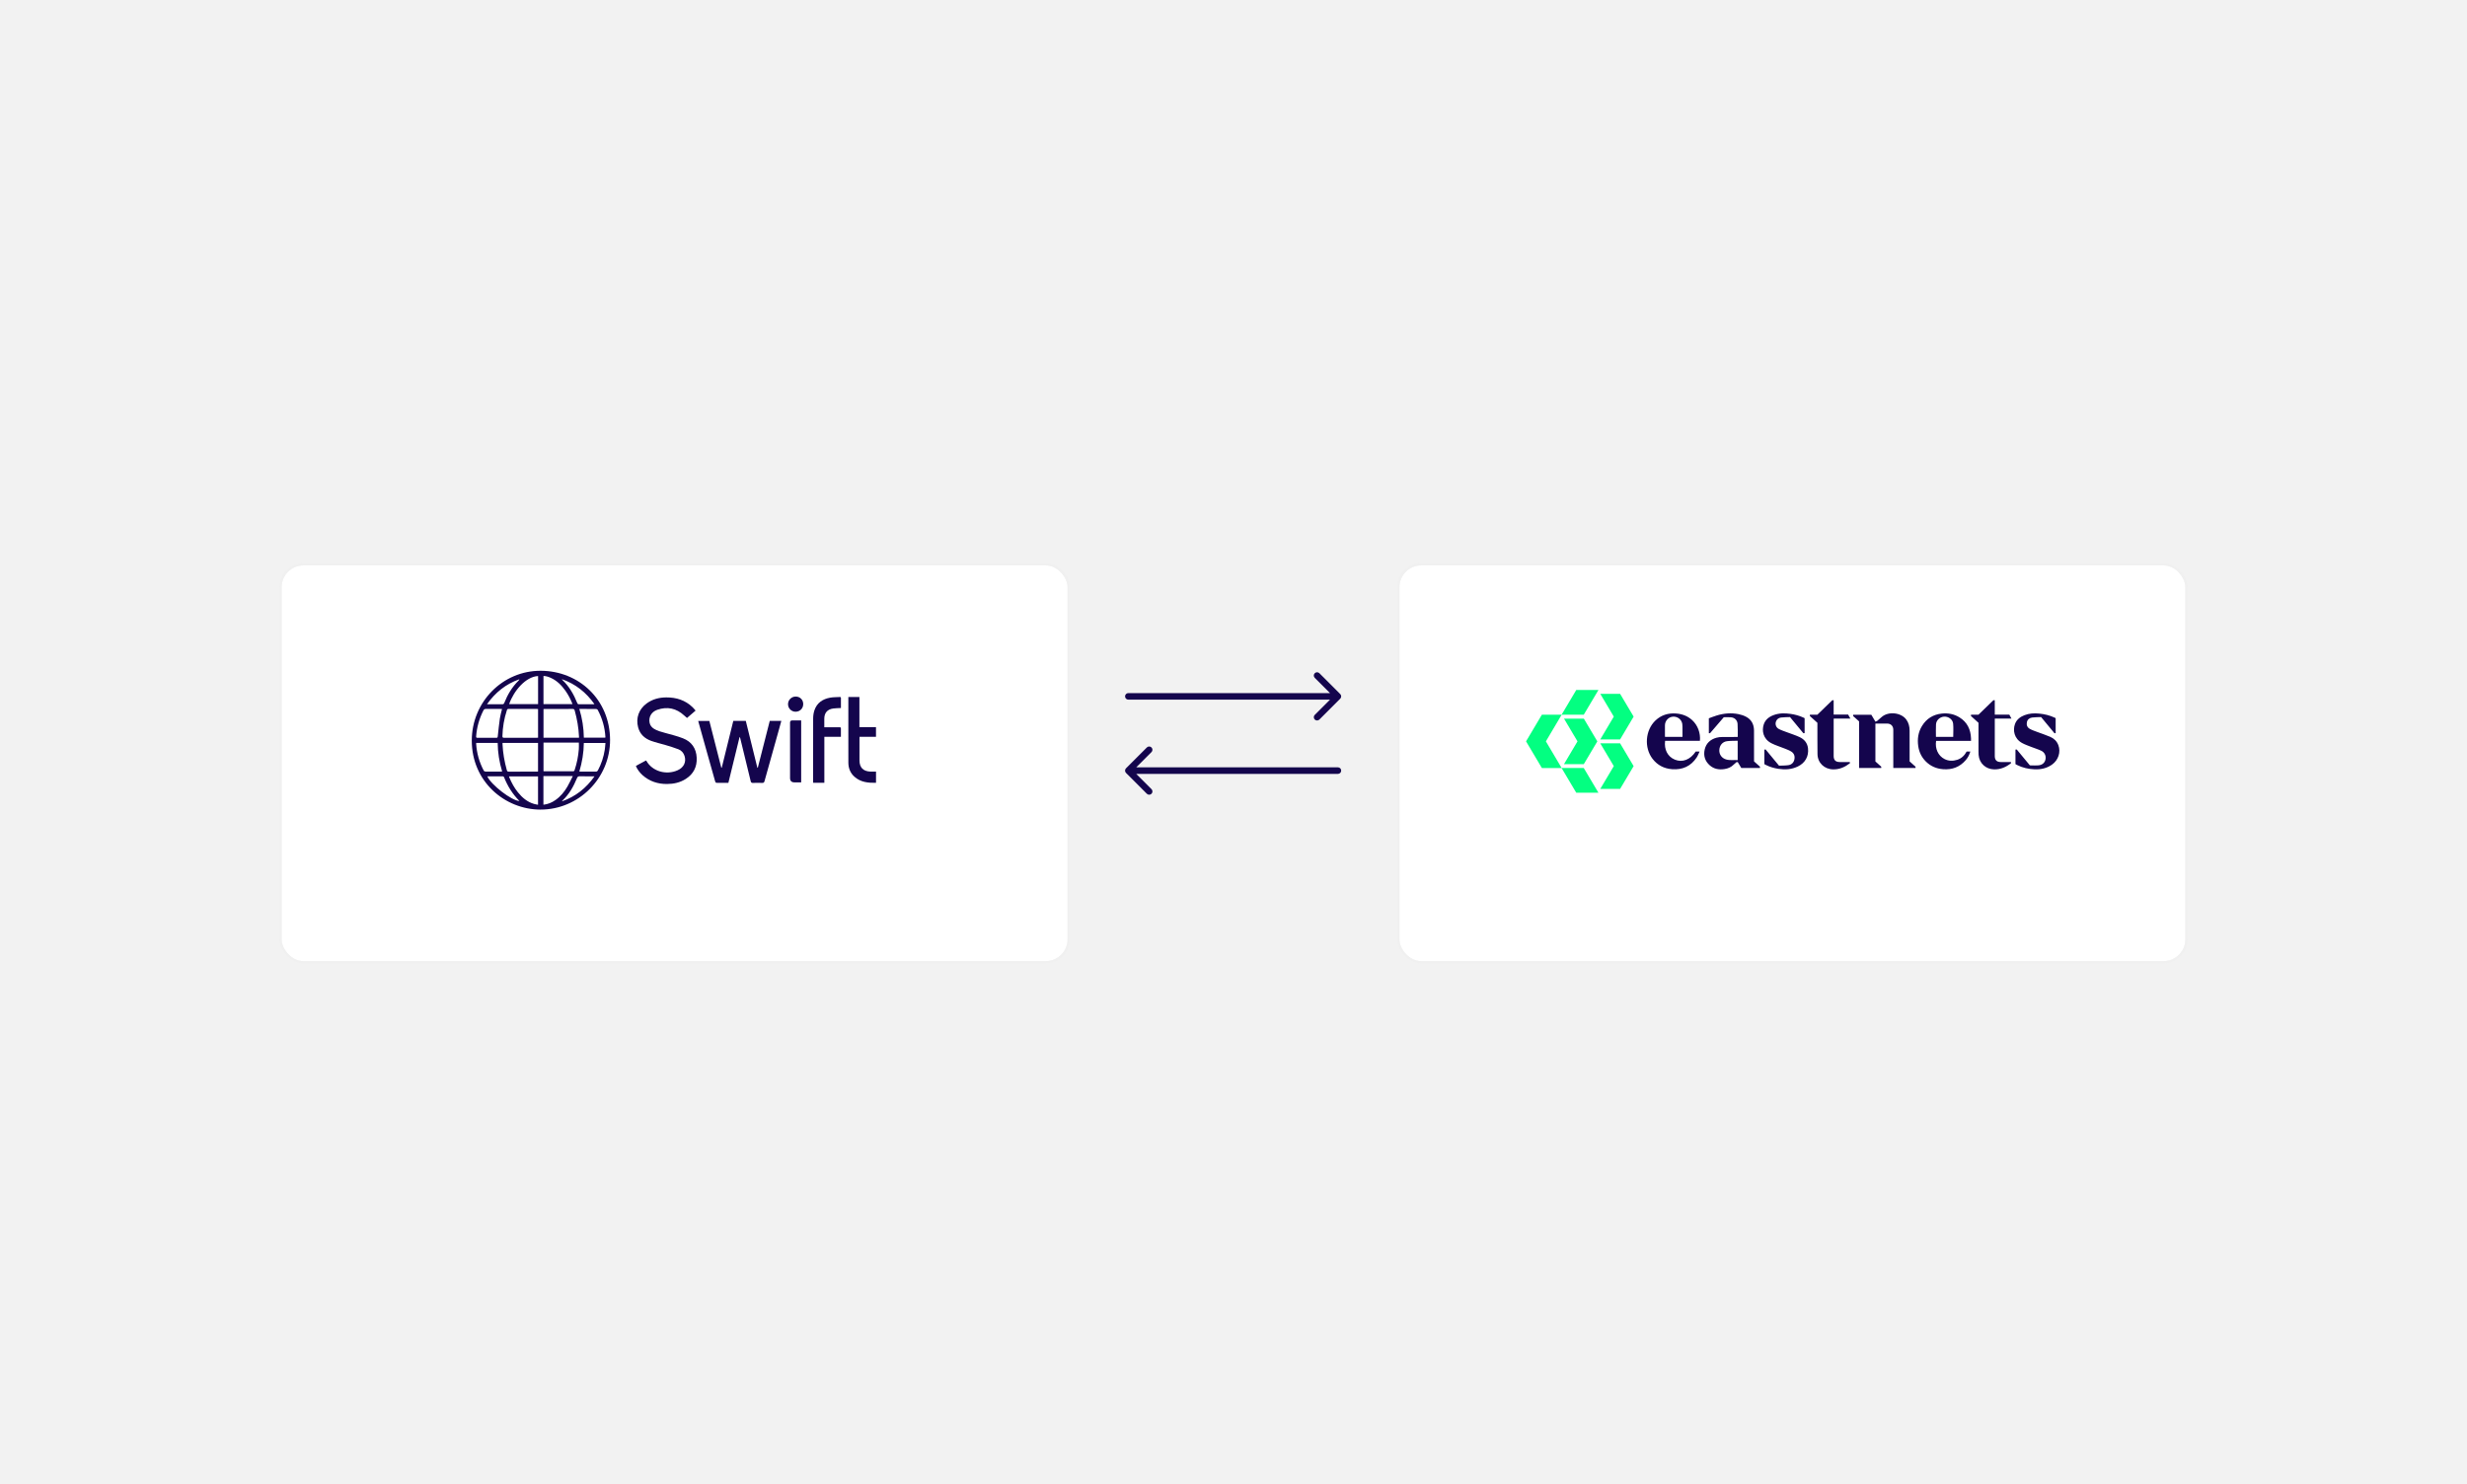 <svg width="1130" height="680" viewBox="0 0 1130 680" fill="none" xmlns="http://www.w3.org/2000/svg">
<rect width="1130" height="680" fill="#F2F2F2"/>
<g filter="url(#filter0_d_1092_7305)">
<rect x="641" y="249" width="360" height="181.295" rx="10" fill="white"/>
<rect x="640.5" y="248.5" width="361" height="182.295" rx="10.5" stroke="#F0F0F0"/>
</g>
<path d="M874.695 348.797C875.604 349.608 876.476 350.388 877.389 351.204C877.396 351.365 877.406 351.564 877.418 351.804H867.219V350.713C867.219 345.246 867.219 339.778 867.219 334.311C867.219 332.598 866.126 331.473 864.415 331.46C862.685 331.447 860.955 331.459 859.225 331.46C859.171 331.46 859.116 331.476 859.017 331.49V348.809C859.888 349.589 860.798 350.406 861.698 351.212V351.807H851.548V330.455C850.638 329.64 849.74 328.835 848.824 328.015V327.43H857.157C857.748 328.426 858.353 329.445 859.032 330.59C859.311 330.469 859.636 330.401 859.864 330.216C860.557 329.655 861.214 329.049 861.883 328.459C864.922 325.779 870.714 326.345 873.131 329.568C874.271 331.089 874.678 332.852 874.686 334.71C874.706 339.211 874.692 343.71 874.692 348.211C874.692 348.397 874.692 348.582 874.692 348.795L874.695 348.797ZM803.428 347.927C803.428 343.499 803.448 339.073 803.418 334.647C803.399 331.871 802.278 329.643 799.768 328.332C798.698 327.772 797.5 327.375 796.313 327.139C792.949 326.469 789.61 326.758 786.34 327.757C785.103 328.134 783.9 328.624 782.728 329.048V335.884C782.948 335.871 783.128 335.861 783.293 335.852C785.413 333.391 787.509 330.957 789.573 328.562C790.654 328.562 791.66 328.521 792.662 328.571C794.443 328.661 795.76 329.81 795.889 331.592C796.028 333.534 795.956 335.491 795.972 337.442C795.972 337.473 795.939 337.504 795.886 337.597C795.703 337.597 795.484 337.597 795.265 337.597C793.125 337.597 790.986 337.562 788.848 337.611C787.946 337.632 787.013 337.711 786.153 337.962C783.405 338.763 781.471 340.491 780.828 343.344C780.195 346.153 780.945 348.636 783.119 350.569C785.078 352.311 787.431 352.7 789.958 352.29C791.557 352.031 792.981 351.427 794.134 350.242C794.534 349.831 794.996 349.481 795.435 349.1C795.633 349.11 795.813 349.119 795.983 349.127C796.536 350.047 797.071 350.939 797.589 351.802H806.147V351.21C805.249 350.408 804.363 349.616 803.431 348.783C803.431 348.485 803.431 348.208 803.431 347.93L803.428 347.927ZM790.616 347.89C788.632 347.306 787.433 345.619 787.528 343.581C787.627 341.462 788.967 339.806 791.057 339.532C792.649 339.324 794.275 339.384 795.939 339.324V348.189C794.148 348.09 792.363 348.405 790.616 347.89ZM902.818 338.273C902.671 334.179 901.1 330.844 897.549 328.632C895.064 327.085 892.314 326.571 889.417 326.881C885.509 327.301 882.47 329.164 880.396 332.51C878.614 335.385 878.162 338.546 878.649 341.845C879.037 344.468 880.13 346.782 881.994 348.696C884.193 350.953 886.899 352.127 890.02 352.369C894.186 352.691 897.703 351.374 900.438 348.161C901.396 347.035 902.077 345.75 902.499 344.272H900.816C899.844 346.073 898.463 347.437 896.483 348.063C894.517 348.684 892.553 348.662 890.68 347.712C887.682 346.19 886.266 342.83 886.824 339.382H902.819C902.819 338.941 902.829 338.607 902.818 338.274V338.273ZM886.815 337.559C886.783 337.512 886.745 337.482 886.745 337.453C886.746 335.579 886.672 333.7 886.777 331.832C886.885 329.911 888.584 328.389 890.524 328.284C892.466 328.179 894.427 329.548 894.622 331.479C894.825 333.476 894.667 335.509 894.667 337.559H886.813H886.815ZM775.115 329.903C773.05 328.005 770.57 327.07 767.796 326.851C764.161 326.564 760.925 327.53 758.266 330.057C753.597 334.497 753.012 342.495 756.942 347.606C759.206 350.549 762.246 352.099 765.922 352.365C770.663 352.708 774.481 351.018 777.142 347.007C777.683 346.193 778.021 345.245 778.497 344.267H776.729C774.211 348.029 770.639 349.412 767.148 347.978C763.827 346.614 762.18 343.312 762.691 339.375H778.641C778.983 335.819 777.646 332.23 775.114 329.903H775.115ZM762.656 337.561C762.644 337.383 762.622 337.223 762.621 337.062C762.619 335.465 762.615 333.867 762.621 332.27C762.628 330.207 764.223 328.468 766.25 328.304C768.36 328.133 770.272 329.584 770.566 331.649C770.678 332.434 770.645 333.241 770.654 334.039C770.666 335.189 770.657 336.339 770.657 337.561H762.657H762.656ZM923.981 350.467C926.465 351.718 929.127 352.296 931.88 352.415C934.788 352.541 937.539 351.963 939.96 350.232C942.837 348.176 944.014 344.484 942.816 341.336C942.134 339.544 940.835 338.296 939.141 337.557C937.154 336.689 935.073 336.038 933.044 335.264C931.903 334.829 930.723 334.448 929.675 333.842C928.573 333.204 928.133 332.094 928.412 330.813C928.687 329.551 929.615 328.857 930.802 328.695C932.173 328.508 933.574 328.544 934.917 328.486C935.99 329.785 936.996 331.002 938.004 332.218C939.01 333.433 940.018 334.647 941.043 335.882C941.228 335.87 941.4 335.859 941.585 335.847V328.985C941.442 328.91 941.315 328.838 941.183 328.774C938.942 327.711 936.571 327.132 934.109 326.892C931.769 326.664 929.462 326.77 927.245 327.643C925.283 328.414 923.698 329.631 922.953 331.678C921.918 334.519 922.546 338.361 926.223 340.373C927.581 341.116 929.076 341.618 930.522 342.192C931.987 342.773 933.514 343.218 934.936 343.888C936.499 344.625 937.208 346.131 936.963 347.696C936.718 349.251 935.631 350.371 933.856 350.578C932.538 350.731 931.188 350.608 929.778 350.608C928.819 349.451 927.81 348.236 926.804 347.02C925.797 345.803 924.789 344.586 923.764 343.346C923.57 343.359 923.376 343.37 923.177 343.382V350.04C923.456 350.188 923.715 350.332 923.978 350.465L923.981 350.467ZM808.862 350.418C810.668 351.34 812.592 351.886 814.588 352.192C817.647 352.661 820.626 352.493 823.471 351.131C826.836 349.519 828.57 346.481 828.149 342.79C827.869 340.329 826.418 338.636 824.265 337.638C822.352 336.752 820.315 336.131 818.339 335.376C817.13 334.913 815.873 334.525 814.745 333.907C813.533 333.245 813.069 331.887 813.417 330.699C813.765 329.513 814.65 328.842 815.795 328.693C817.169 328.513 818.57 328.545 819.905 328.488C821.987 331.003 824 333.436 826.022 335.878C826.224 335.867 826.398 335.857 826.599 335.846C826.599 334.666 826.599 333.533 826.599 332.399C826.599 331.266 826.599 330.135 826.599 328.988C826.39 328.885 826.212 328.79 826.029 328.706C824.14 327.837 822.156 327.296 820.1 327.013C817.491 326.652 814.9 326.643 812.394 327.579C810.268 328.374 808.568 329.678 807.852 331.935C806.981 334.679 807.506 338.445 811.352 340.447C813.25 341.436 815.347 342.035 817.338 342.847C818.433 343.293 819.578 343.69 820.554 344.33C821.818 345.159 822.23 346.48 821.891 347.963C821.561 349.401 820.581 350.303 819.175 350.511C817.736 350.723 816.258 350.678 814.872 350.743C812.767 348.2 810.752 345.767 808.731 343.325C808.529 343.35 808.352 343.372 808.164 343.396V350.035C808.408 350.17 808.632 350.301 808.861 350.418H808.862ZM832.455 331.916C832.466 336.416 832.439 340.917 832.5 345.417C832.553 349.479 835.649 352.394 839.711 352.449C842.639 352.488 845.086 351.366 847.361 349.618C847.352 349.469 847.341 349.292 847.331 349.13C847.251 349.108 847.216 349.09 847.181 349.09C845.694 349.086 844.205 349.087 842.717 349.081C840.786 349.075 839.903 348.206 839.902 346.294C839.897 340.789 839.901 335.284 839.902 329.778C839.902 329.599 839.92 329.42 839.933 329.167H847.559C847.189 328.506 846.875 327.946 846.543 327.352H839.899V320.768H839.275C837.014 322.962 834.748 325.161 832.435 327.406H829.011V328.006C830.152 329.038 831.282 330.058 832.456 331.119C832.456 331.399 832.456 331.658 832.456 331.917L832.455 331.916ZM916.457 349.084C914.604 349.077 913.702 348.181 913.701 346.343C913.699 340.819 913.701 335.294 913.701 329.77C913.701 329.592 913.717 329.414 913.727 329.175H921.342C920.985 328.521 920.679 327.96 920.357 327.367H913.697V320.764H913.069C910.793 322.972 908.527 325.172 906.236 327.394H902.819C902.807 327.617 902.798 327.796 902.788 327.993C903.939 329.034 905.083 330.067 906.249 331.122V331.784C906.249 335.951 906.248 340.117 906.251 344.283C906.251 344.785 906.26 345.287 906.296 345.788C906.576 349.64 909.577 352.382 913.424 352.447C916.371 352.499 918.847 351.402 921.128 349.624V349.086C919.538 349.086 917.997 349.09 916.455 349.085L916.457 349.084Z" fill="#14054D"/>
<path d="M721.997 363.14C719.774 359.397 717.536 355.629 715.289 351.844H706.264C703.841 347.764 701.425 343.693 699 339.61C701.425 335.527 703.833 331.472 706.256 327.391H715.282C717.527 323.612 719.764 319.845 722.003 316.073H732.163C729.896 319.892 727.673 323.636 725.436 327.406H715.316C712.906 331.473 710.51 335.517 708.085 339.609C710.484 343.661 712.887 347.72 715.306 351.805H725.428C727.665 355.572 729.891 359.319 732.159 363.14H721.997ZM725.467 329.195H716.385C718.472 332.713 720.517 336.158 722.567 339.613C720.505 343.09 718.456 346.545 716.372 350.058H725.452C727.514 346.585 729.579 343.108 731.653 339.614C729.571 336.108 727.506 332.63 725.467 329.195ZM733.003 361.384H742.082C744.15 357.903 746.209 354.438 748.279 350.953C746.203 347.455 744.137 343.974 742.085 340.517H733.002C735.092 344.039 737.138 347.485 739.194 350.948C737.135 354.418 735.083 357.878 733.003 361.384ZM742.072 338.729C744.141 335.244 746.214 331.752 748.28 328.273C746.191 324.754 744.134 321.292 742.095 317.859H733.017C735.105 321.379 737.148 324.825 739.195 328.276C737.137 331.743 735.091 335.189 732.989 338.729H742.072Z" fill="#03FF81"/>
<g filter="url(#filter1_d_1092_7305)">
<rect x="129" y="249" width="360" height="181.295" rx="10" fill="white"/>
<rect x="128.5" y="248.5" width="361" height="182.295" rx="10.5" stroke="#F0F0F0"/>
</g>
<path d="M247.596 370.88C231.064 370.81 216.096 357.921 216.096 339.257C216.096 321.579 230.229 307.188 247.714 307.27C265.163 307.353 279.379 320.488 279.438 338.928C279.497 356.465 265.058 370.88 247.585 370.868L247.596 370.88ZM246.456 324.831C246.279 324.807 246.138 324.76 245.997 324.76C241.635 324.76 237.261 324.76 232.898 324.749C232.428 324.749 232.299 324.972 232.169 325.359C230.911 329.197 230.229 333.13 230.135 337.179C230.123 337.849 230.312 337.978 230.935 337.978C235.862 337.954 240.777 337.966 245.703 337.966C245.938 337.966 246.174 337.942 246.456 337.931V324.843V324.831ZM265.21 337.931C265.21 337.708 265.21 337.567 265.21 337.426C265.034 333.376 264.329 329.409 263.247 325.5C263.094 324.936 262.847 324.749 262.259 324.76C258.085 324.784 253.911 324.772 249.725 324.772C249.466 324.772 249.207 324.796 248.949 324.807V337.931H265.21ZM248.949 340.173V353.273C249.113 353.296 249.207 353.308 249.301 353.308C253.699 353.308 258.085 353.308 262.482 353.32C262.953 353.32 263.082 353.108 263.211 352.721C264.246 349.634 264.869 346.453 265.128 343.213C265.21 342.215 265.14 341.206 265.14 340.173H248.949ZM230.182 340.325C230.182 340.56 230.182 340.748 230.182 340.936C230.359 344.962 231.064 348.894 232.146 352.78C232.299 353.308 232.51 353.496 233.075 353.484C237.296 353.46 241.517 353.472 245.739 353.472C245.974 353.472 246.209 353.449 246.444 353.437V340.325H230.182ZM229.947 324.796C229.63 324.784 229.359 324.76 229.077 324.76C226.925 324.76 224.785 324.784 222.633 324.749C222.022 324.749 221.693 324.925 221.41 325.476C219.517 329.209 218.389 333.142 218.095 337.332C218.059 337.884 218.259 337.978 218.741 337.978C221.493 337.966 224.244 337.978 226.984 337.978C227.96 337.978 227.925 337.978 228.03 337.015C228.313 334.386 228.583 331.768 228.959 329.15C229.171 327.718 229.594 326.31 229.947 324.819V324.796ZM265.363 324.76C266.692 329.127 267.374 333.458 267.433 337.907H277.239C277.263 337.766 277.298 337.672 277.298 337.59C277.039 333.188 275.863 329.033 273.759 325.148C273.653 324.948 273.265 324.784 273.018 324.772C271.325 324.737 269.643 324.76 267.95 324.76C267.139 324.76 266.316 324.76 265.363 324.76ZM265.387 353.413C265.563 353.449 265.657 353.472 265.751 353.472C268.209 353.472 270.678 353.496 273.136 353.449C273.382 353.449 273.735 353.167 273.853 352.932C275.452 349.939 276.51 346.758 277.016 343.401C277.169 342.391 277.227 341.37 277.322 340.349H267.421C267.374 344.809 266.645 349.106 265.375 353.402L265.387 353.413ZM227.96 340.337H218.142C218.118 340.466 218.095 340.56 218.095 340.654C218.365 345.032 219.529 349.164 221.599 353.038C221.716 353.261 222.116 353.449 222.386 353.449C224.726 353.484 227.066 353.472 229.406 353.46C229.583 353.46 229.759 353.425 230.006 353.39C228.701 349.106 228.019 344.774 227.96 340.325V340.337ZM248.913 368.638C250.983 368.403 252.758 367.664 254.381 366.525C256.721 364.894 258.496 362.757 259.907 360.316C260.789 358.79 261.53 357.181 262.377 355.515H248.913V368.638ZM233.169 355.667C233.216 355.843 233.239 355.984 233.286 356.113C234.309 358.567 235.568 360.891 237.237 362.957C239.189 365.375 241.494 367.347 244.551 368.251C245.151 368.427 245.786 368.521 246.444 368.661V355.667H233.157H233.169ZM262.247 322.565C261.389 320.335 260.331 318.328 259.014 316.45C257.238 313.938 255.122 311.801 252.264 310.51C251.218 310.041 250.136 309.677 248.937 309.653V322.554H262.259L262.247 322.565ZM246.468 309.688C240.812 309.947 235.285 316.497 233.216 322.542H246.468V309.688ZM223.198 355.62C224.95 359.576 234.521 366.901 237.931 366.924C234.768 363.778 232.499 360.104 230.876 356.019C230.805 355.843 230.547 355.644 230.37 355.644C228.007 355.62 225.643 355.632 223.198 355.632V355.62ZM272.336 355.62C269.949 355.62 267.774 355.655 265.61 355.597C264.905 355.585 264.552 355.785 264.281 356.454C262.706 360.292 260.707 363.861 257.626 366.736C257.567 366.795 257.532 366.877 257.391 367.1C263.682 364.882 268.491 361.043 272.336 355.609V355.62ZM237.896 311.355L237.755 311.214C231.676 313.374 226.878 317.201 223.068 322.601C225.538 322.601 227.795 322.589 230.065 322.612C230.582 322.612 230.805 322.448 230.994 321.967C232.51 318.175 234.556 314.724 237.472 311.837C237.625 311.684 237.755 311.52 237.884 311.367L237.896 311.355ZM272.265 322.53C268.467 317.166 263.647 313.327 257.415 311.144C257.473 311.308 257.473 311.367 257.509 311.391C260.707 314.384 262.812 318.081 264.423 322.084C264.587 322.495 264.811 322.612 265.222 322.612C267.374 322.589 269.514 322.612 271.666 322.612C271.819 322.612 271.983 322.577 272.265 322.542V322.53Z" fill="#14054D"/>
<path d="M347.113 351.675C348.936 344.538 350.759 337.402 352.581 330.241H357.884C357.379 332.084 356.873 333.88 356.379 335.688C354.31 343.071 352.24 350.443 350.182 357.838C350.018 358.448 349.759 358.671 349.101 358.648C347.701 358.589 346.302 358.589 344.903 358.648C344.233 358.683 343.998 358.448 343.845 357.826C342.269 351.264 340.658 344.703 339.059 338.141C339.012 337.953 338.953 337.777 338.765 337.589C337.06 344.585 335.343 351.581 333.627 358.624C331.757 358.624 329.923 358.648 328.088 358.601C327.912 358.601 327.653 358.225 327.583 357.979C326.184 353.06 324.796 348.13 323.42 343.2C322.292 339.151 321.151 335.101 320.022 331.051C319.952 330.805 319.893 330.546 319.811 330.253H324.914C326.736 337.39 328.559 344.538 330.393 351.687C330.464 351.687 330.534 351.687 330.593 351.687C332.357 344.55 334.12 337.413 335.884 330.241H341.611C343.374 337.378 345.138 344.527 346.902 351.675C346.972 351.675 347.043 351.675 347.113 351.675Z" fill="#14054D"/>
<path d="M318.612 325.512C317.224 326.709 315.919 327.824 314.684 328.892C314.226 328.493 313.826 328.153 313.438 327.801C309.84 324.455 305.689 323.54 301.056 325.148C298.328 326.099 296.988 328.564 297.564 331.181C297.823 332.355 298.54 333.2 299.528 333.834C301.08 334.82 302.844 335.231 304.584 335.724C307.335 336.499 310.146 337.168 312.803 338.201C316.801 339.75 318.917 342.826 319.117 347.122C319.317 351.336 317.624 354.599 314.061 356.853C311.463 358.508 308.547 359.13 305.513 359.142C301.339 359.165 297.576 357.956 294.389 355.174C293.049 354.001 291.732 352.216 291.262 350.855C292.802 350.033 294.342 349.2 295.895 348.366C295.989 348.46 296.059 348.519 296.106 348.589C298.811 353.343 305.16 355.21 310.428 352.838C313.262 351.559 314.426 349 313.544 346.277C313.085 344.868 312.145 343.788 310.804 343.26C308.864 342.485 306.853 341.91 304.854 341.3C302.667 340.642 300.41 340.161 298.27 339.386C295.318 338.318 293.131 336.37 292.296 333.2C291.168 328.963 292.59 324.913 296.153 322.272C298.834 320.288 301.891 319.502 305.184 319.478C309.781 319.455 313.885 320.734 317.248 323.986C317.718 324.432 318.118 324.948 318.6 325.5L318.612 325.512Z" fill="#14054D"/>
<path d="M385.174 324.337C383.904 324.408 382.752 324.396 381.611 324.56C378.954 324.948 377.578 326.568 377.566 329.232C377.566 330.5 377.566 331.768 377.566 333.141C378.013 333.141 378.389 333.141 378.765 333.141C380.67 333.141 382.575 333.153 384.48 333.141C384.95 333.141 385.186 333.235 385.174 333.775C385.15 334.996 385.174 336.228 385.174 337.519H377.59V358.59H372.475C372.463 358.308 372.439 358.05 372.439 357.791C372.439 348.26 372.416 338.74 372.463 329.209C372.463 327.906 372.639 326.544 373.063 325.323C374.215 321.943 376.861 320.206 380.247 319.595C381.682 319.337 383.175 319.384 384.645 319.29C384.997 319.266 385.186 319.384 385.186 319.771C385.186 321.285 385.186 322.8 385.186 324.349L385.174 324.337Z" fill="#14054D"/>
<path d="M388.582 319.291H393.65V333.107H401.246V337.521H393.72C393.709 337.861 393.685 338.143 393.685 338.413C393.685 341.735 393.685 345.057 393.685 348.378C393.685 351.571 395.39 353.32 398.612 353.461C399.482 353.496 400.34 353.461 401.257 353.461V358.602C397.659 358.673 394.202 358.344 391.369 355.809C389.476 354.107 388.605 351.9 388.594 349.376C388.558 344.517 388.582 339.657 388.582 334.797C388.582 329.938 388.582 325.078 388.582 320.218C388.582 319.937 388.582 319.655 388.582 319.291Z" fill="#14054D"/>
<path d="M366.972 330.021V358.392C365.926 358.392 364.891 358.392 363.868 358.392C362.543 358.392 361.881 357.727 361.881 356.397C361.881 347.934 361.881 339.459 361.881 330.995C361.881 330.346 362.21 330.021 362.869 330.021C364.221 330.021 365.561 330.021 366.972 330.021Z" fill="#14054D"/>
<path d="M364.41 326.038C362.47 326.026 360.93 324.465 360.953 322.528C360.977 320.615 362.553 319.077 364.493 319.089C366.492 319.101 367.938 320.591 367.914 322.587C367.891 324.547 366.362 326.05 364.399 326.026L364.41 326.038Z" fill="#14054D"/>
<path d="M516.828 317.5C516 317.5 515.328 318.172 515.328 319C515.328 319.828 516 320.5 516.828 320.5V317.5ZM613.889 320.061C614.475 319.475 614.475 318.525 613.889 317.939L604.343 308.393C603.757 307.808 602.807 307.808 602.222 308.393C601.636 308.979 601.636 309.929 602.222 310.515L610.707 319L602.222 327.485C601.636 328.071 601.636 329.021 602.222 329.607C602.807 330.192 603.757 330.192 604.343 329.607L613.889 320.061ZM516.828 319V320.5H612.828V319V317.5H516.828V319Z" fill="#14054D"/>
<path d="M612.828 354.51C613.657 354.51 614.328 353.838 614.328 353.01C614.328 352.181 613.657 351.51 612.828 351.51L612.828 354.51ZM515.767 351.949C515.182 352.535 515.182 353.485 515.767 354.07L525.313 363.616C525.899 364.202 526.849 364.202 527.435 363.616C528.021 363.031 528.021 362.081 527.435 361.495L518.949 353.01L527.435 344.524C528.021 343.939 528.021 342.989 527.435 342.403C526.849 341.817 525.899 341.817 525.313 342.403L515.767 351.949ZM612.828 353.01L612.828 351.51L516.828 351.51L516.828 353.01L516.828 354.51L612.828 354.51L612.828 353.01Z" fill="#14054D"/>
<defs>
<filter id="filter0_d_1092_7305" x="600" y="218" width="442" height="263.295" filterUnits="userSpaceOnUse" color-interpolation-filters="sRGB">
<feFlood flood-opacity="0" result="BackgroundImageFix"/>
<feColorMatrix in="SourceAlpha" type="matrix" values="0 0 0 0 0 0 0 0 0 0 0 0 0 0 0 0 0 0 127 0" result="hardAlpha"/>
<feOffset dy="10"/>
<feGaussianBlur stdDeviation="20"/>
<feComposite in2="hardAlpha" operator="out"/>
<feColorMatrix type="matrix" values="0 0 0 0 0.078 0 0 0 0 0.02 0 0 0 0 0.302 0 0 0 0.15 0"/>
<feBlend mode="normal" in2="BackgroundImageFix" result="effect1_dropShadow_1092_7305"/>
<feBlend mode="normal" in="SourceGraphic" in2="effect1_dropShadow_1092_7305" result="shape"/>
</filter>
<filter id="filter1_d_1092_7305" x="88" y="218" width="442" height="263.295" filterUnits="userSpaceOnUse" color-interpolation-filters="sRGB">
<feFlood flood-opacity="0" result="BackgroundImageFix"/>
<feColorMatrix in="SourceAlpha" type="matrix" values="0 0 0 0 0 0 0 0 0 0 0 0 0 0 0 0 0 0 127 0" result="hardAlpha"/>
<feOffset dy="10"/>
<feGaussianBlur stdDeviation="20"/>
<feComposite in2="hardAlpha" operator="out"/>
<feColorMatrix type="matrix" values="0 0 0 0 0.078 0 0 0 0 0.02 0 0 0 0 0.302 0 0 0 0.15 0"/>
<feBlend mode="normal" in2="BackgroundImageFix" result="effect1_dropShadow_1092_7305"/>
<feBlend mode="normal" in="SourceGraphic" in2="effect1_dropShadow_1092_7305" result="shape"/>
</filter>
</defs>
</svg>
